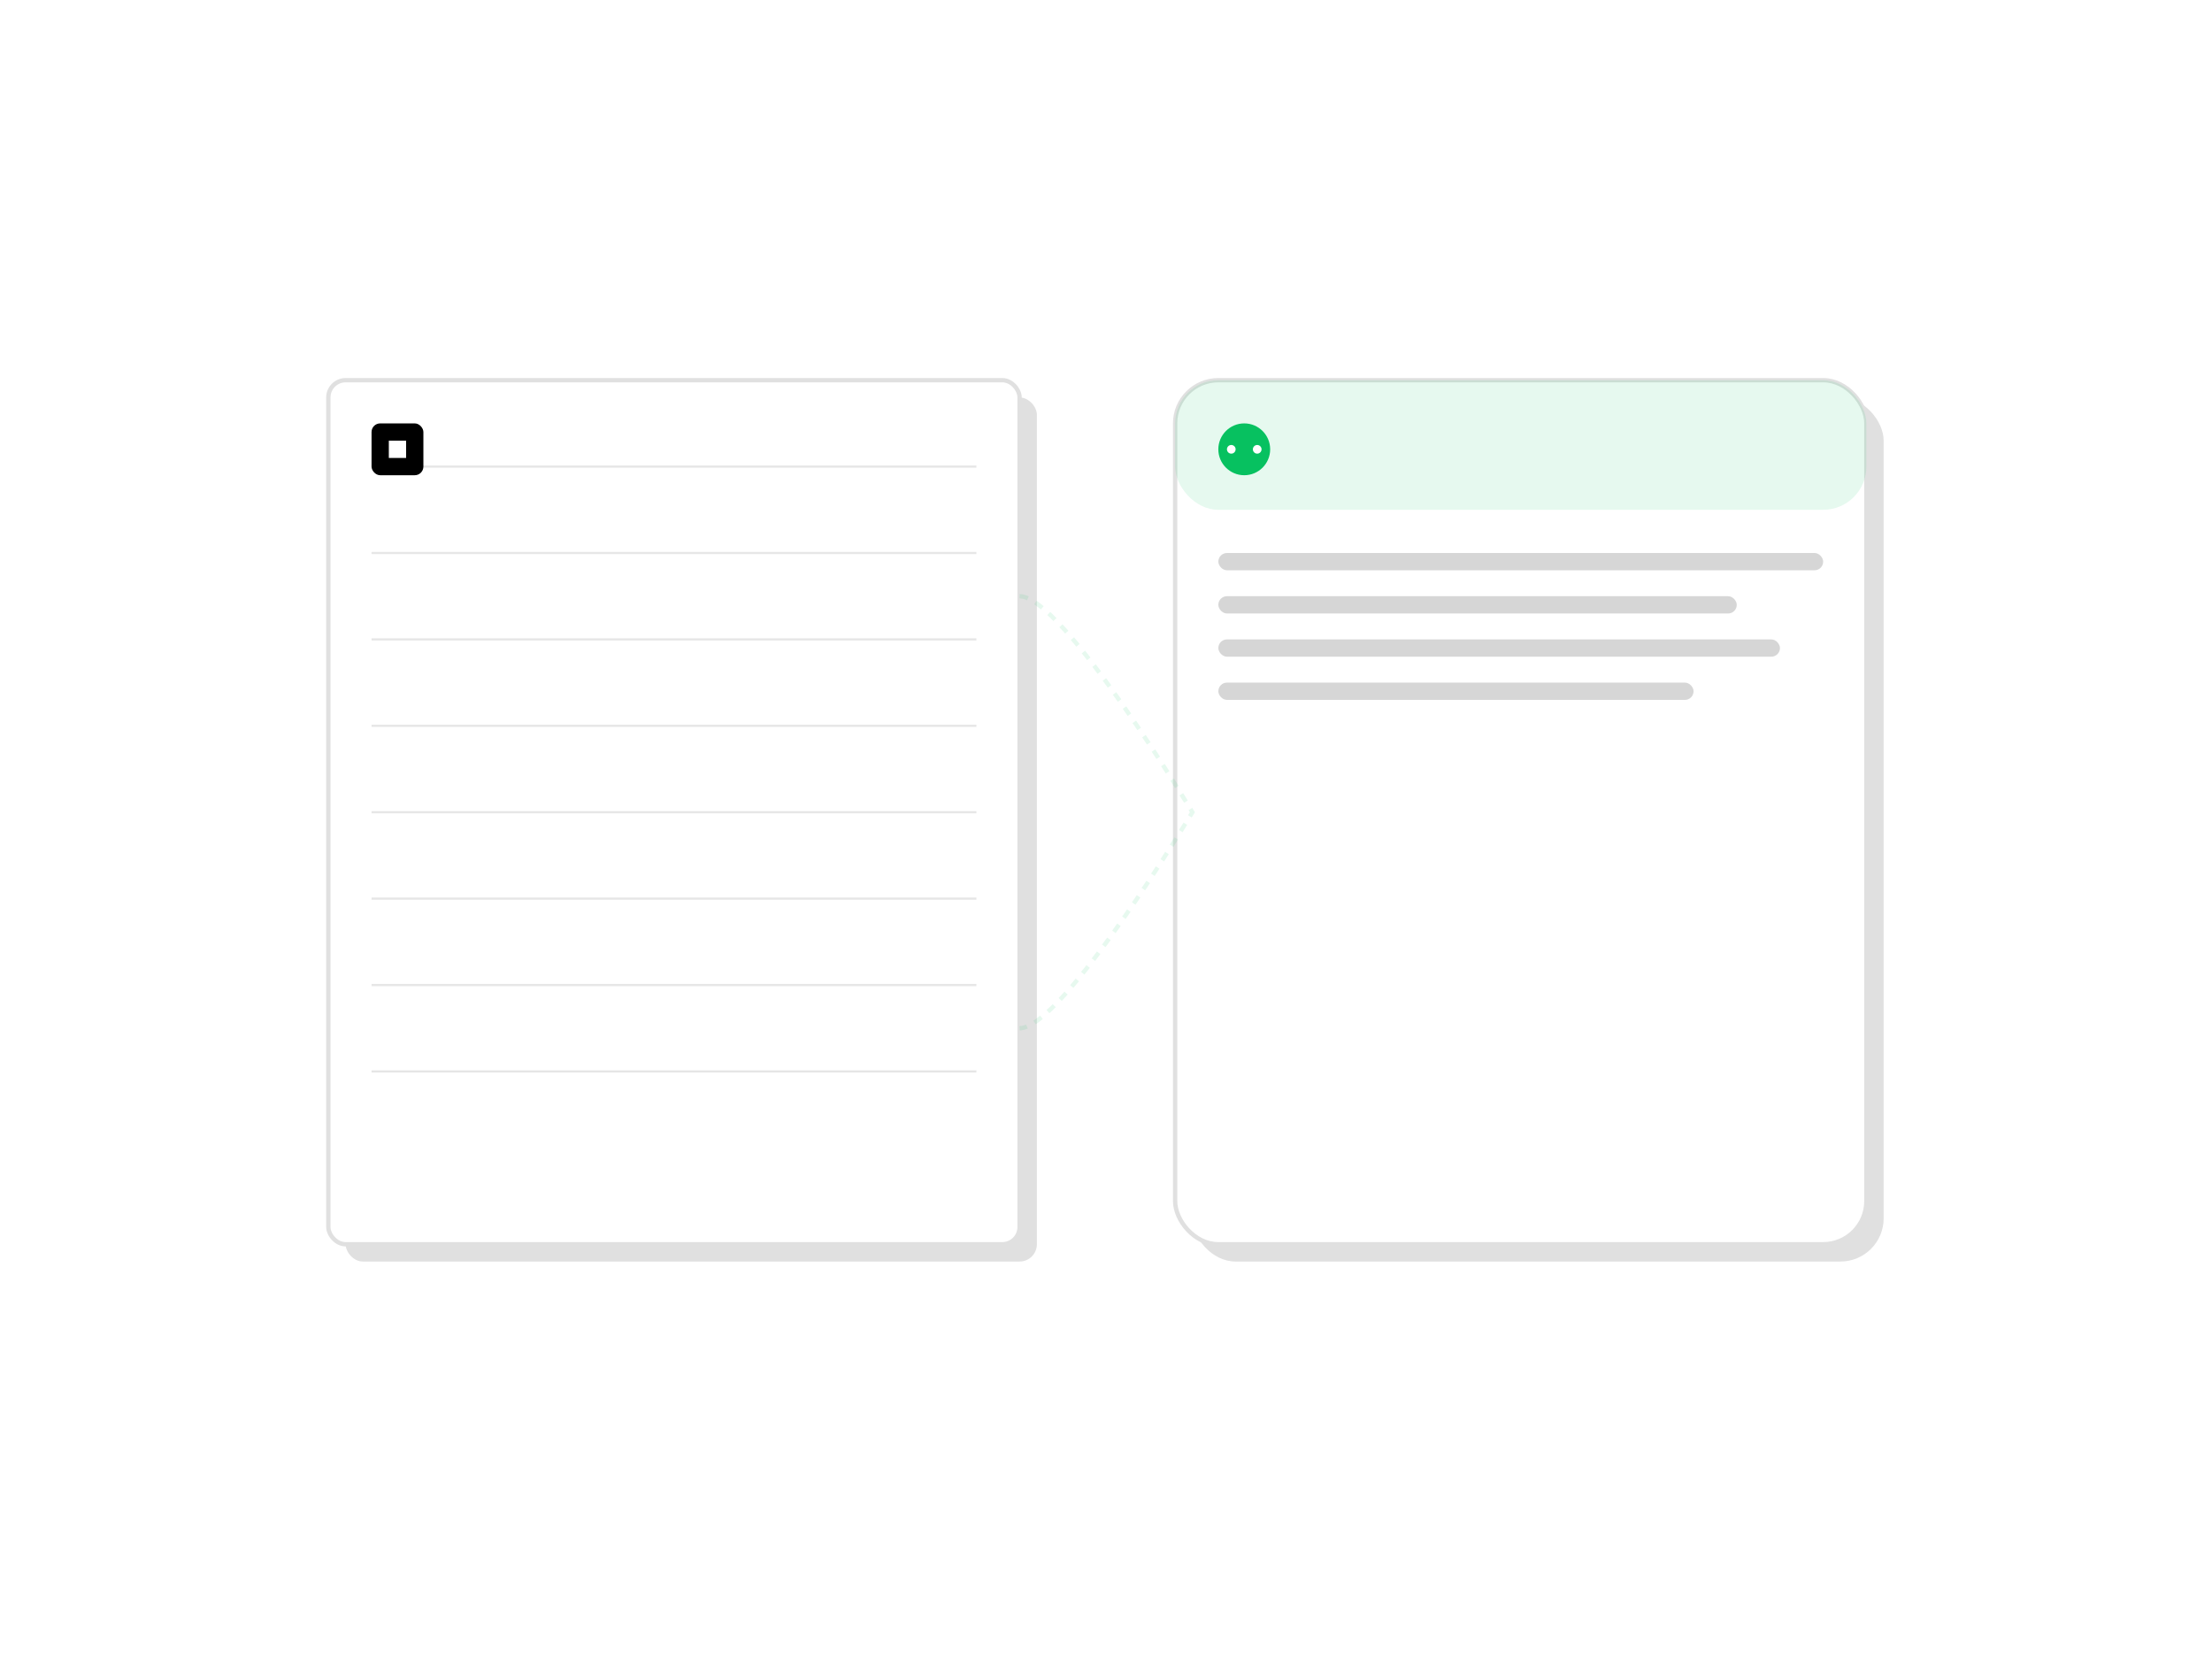 <svg viewBox="0 0 1024 768" fill="none" xmlns="http://www.w3.org/2000/svg">
  <rect width="1024" height="768" fill="#FFFFFF"/>
  <g id="notion-document">
    <rect x="160" y="184" width="320" height="400" rx="8" fill="#E0E0E0"/>
    <rect x="152" y="176" width="320" height="400" rx="8" fill="#FFFFFF" stroke="#E0E0E0" stroke-width="2"/>
    <g id="notion-grid" opacity="0.1">
      <path d="M172 216h280M172 256h280M172 296h280M172 336h280M172 376h280M172 416h280M172 456h280M172 496h280" stroke="#000000" stroke-width="1"/>
    </g>
    <g id="notion-logo" transform="translate(172, 196)">
      <rect width="24" height="24" rx="4" fill="#000000"/>
      <path d="M8 8h8v8h-8z" fill="#FFFFFF"/>
    </g>
  </g>
  <g id="wechat-document">
    <rect x="552" y="184" width="320" height="400" rx="20" fill="#E0E0E0"/>
    <rect x="544" y="176" width="320" height="400" rx="20" fill="#FFFFFF" stroke="#E0E0E0" stroke-width="2"/>
    <rect x="544" y="176" width="320" height="60" rx="20" fill="#07C160" fill-opacity="0.1"/>
    <g id="wechat-logo" transform="translate(564, 196)">
      <circle cx="12" cy="12" r="12" fill="#07C160"/>
      <path d="M8 12a2 2 0 1 1-4 0 2 2 0 0 1 4 0zM20 12a2 2 0 1 1-4 0 2 2 0 0 1 4 0z" fill="#FFFFFF"/>
    </g>
    <g id="content-lines" opacity="0.2">
      <rect x="564" y="256" width="280" height="8" rx="4" fill="#333333"/>
      <rect x="564" y="276" width="240" height="8" rx="4" fill="#333333"/>
      <rect x="564" y="296" width="260" height="8" rx="4" fill="#333333"/>
      <rect x="564" y="316" width="220" height="8" rx="4" fill="#333333"/>
    </g>
  </g>
  <g id="transformation" opacity="0.1">
    <path d="M472 276c20 0 80 100 80 100s-60 100-80 100" stroke="#07C160" stroke-width="2" stroke-dasharray="4 4"/>
  </g>
</svg>